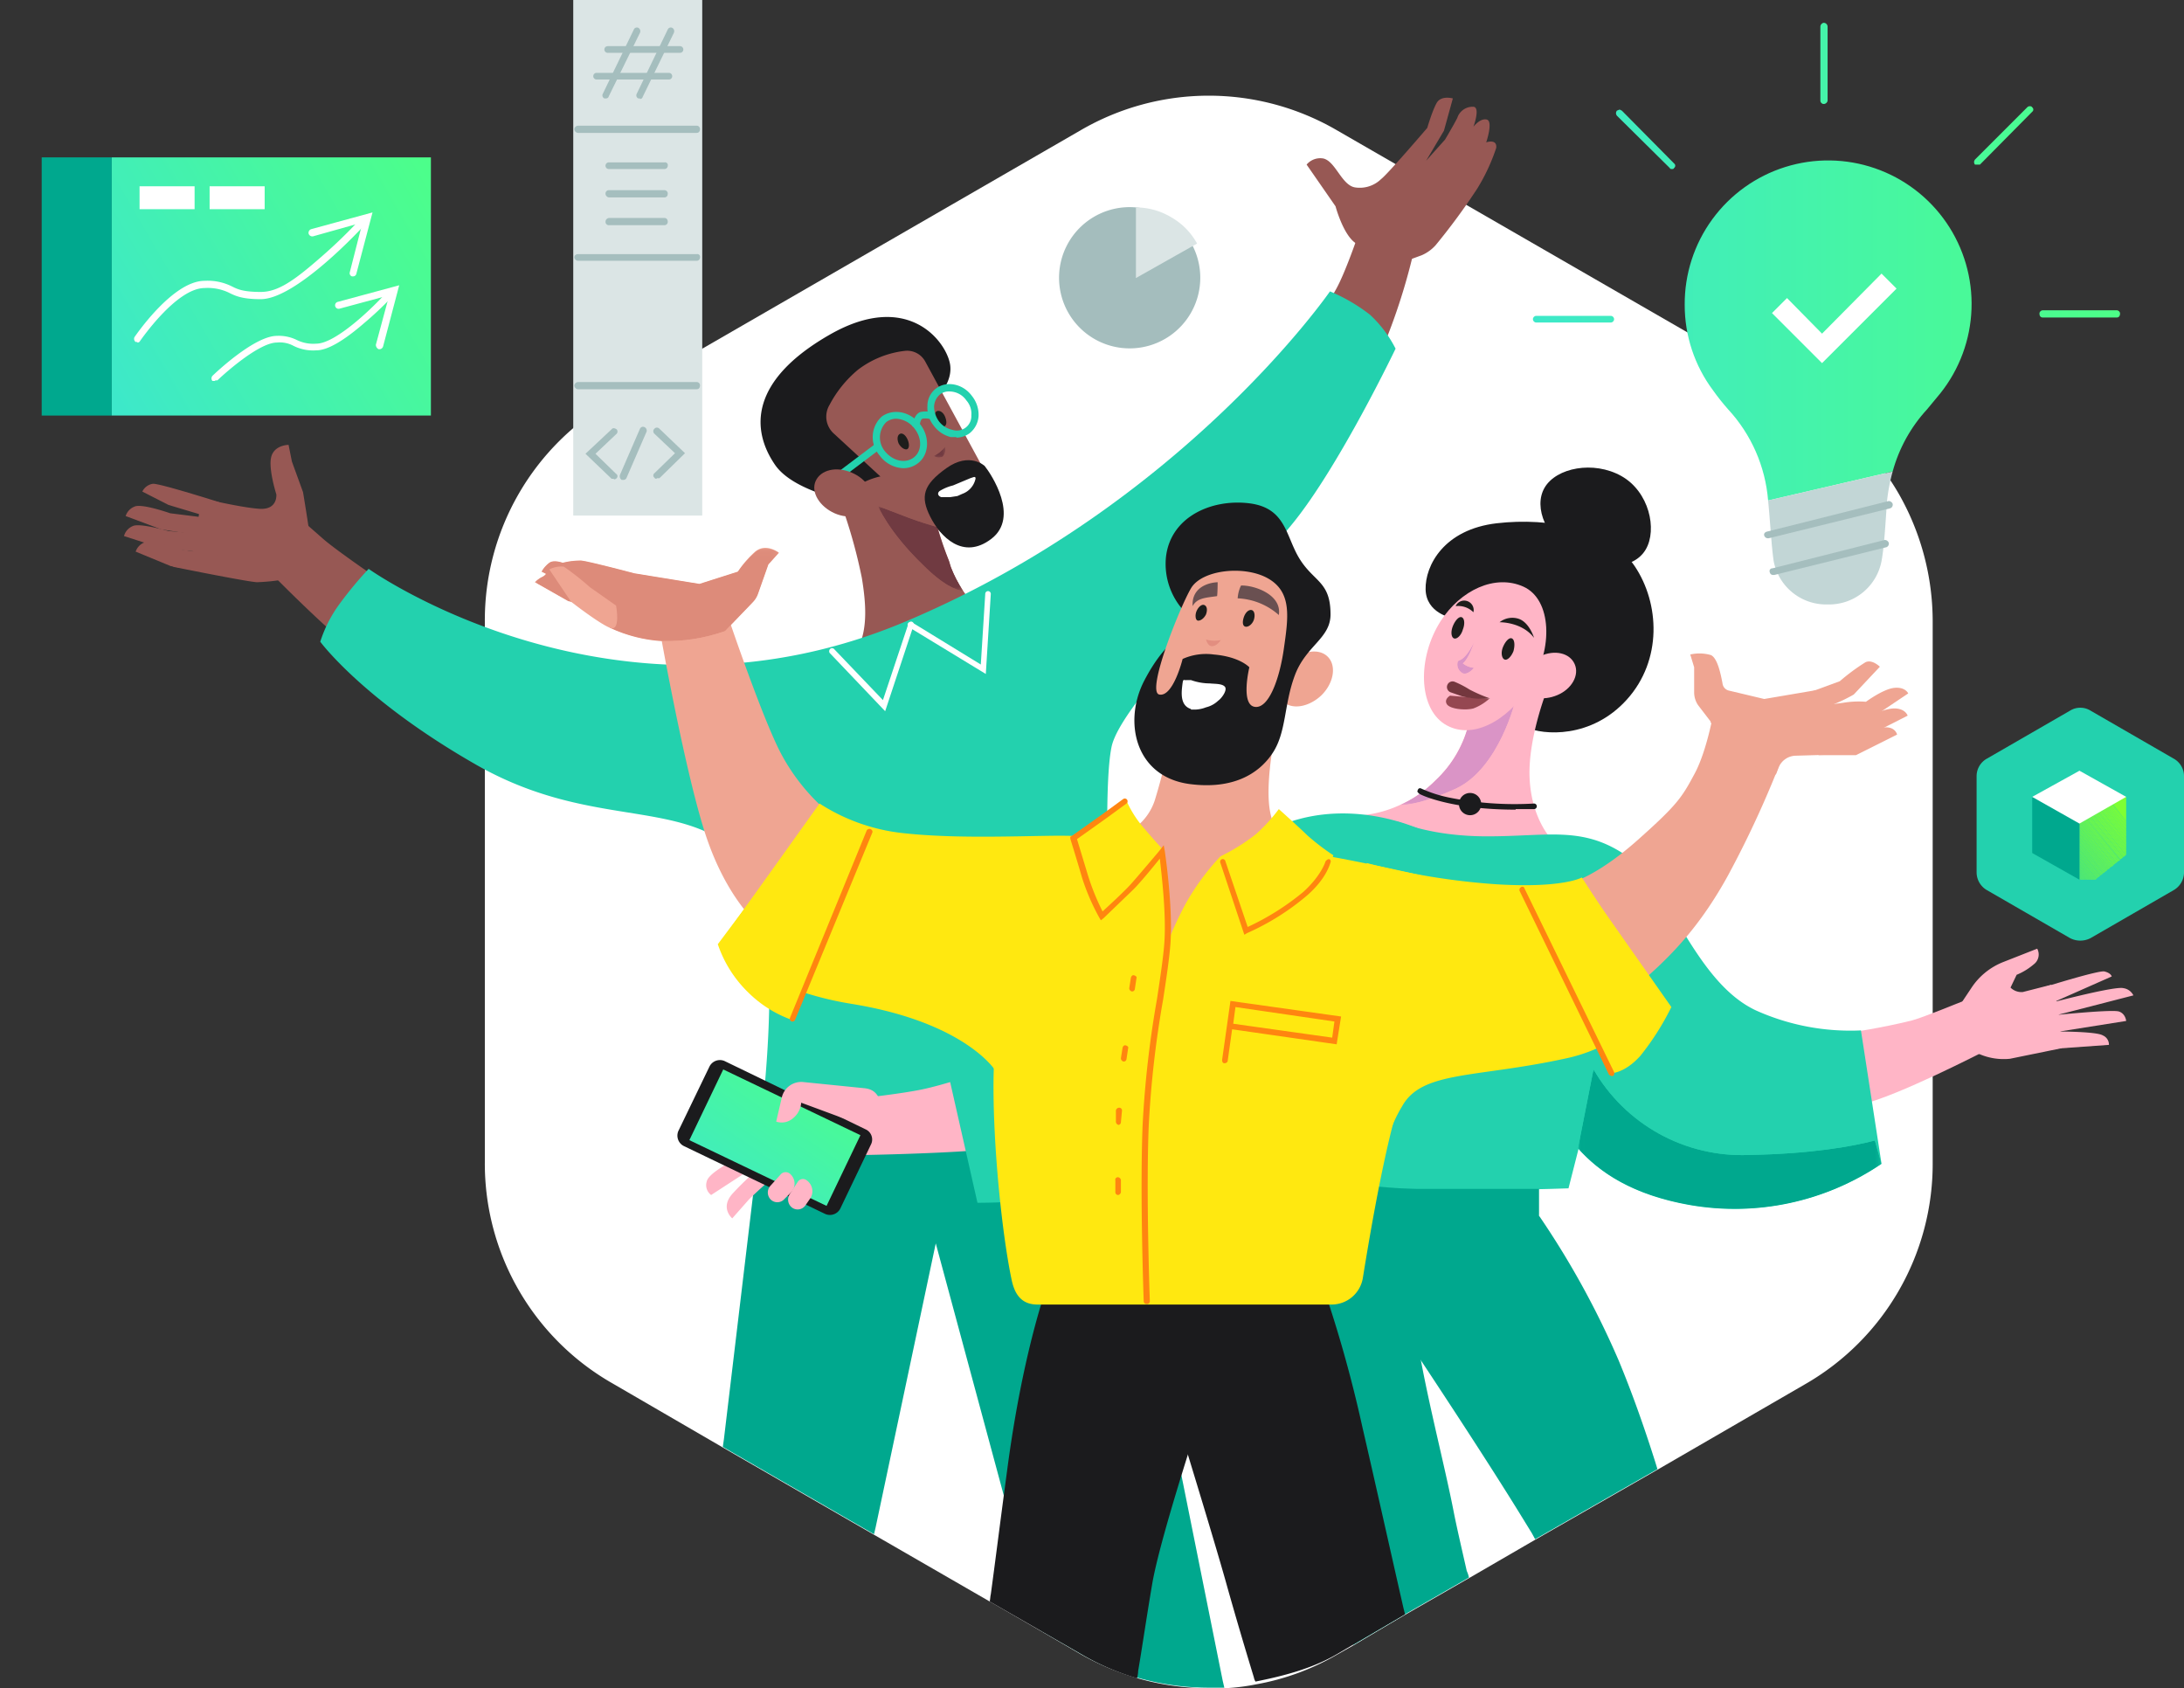 <svg id="Слой_1" data-name="Слой 1" xmlns="http://www.w3.org/2000/svg" xmlns:xlink="http://www.w3.org/1999/xlink" viewBox="0 0 392.8 303.6"><rect x="0" y="0" width="392.8" height="303.6" fill="#333333" stroke="none"/><defs><linearGradient id="Безымянный_градиент_3" data-name="Безымянный градиент 3" x1="-283.83" y1="337.67" x2="-282.83" y2="337.67" gradientTransform="rotate(-90 -4622 386) scale(15.3)" gradientUnits="userSpaceOnUse"><stop offset="0"/><stop offset=".01"/><stop offset="1" stop-color="#fff"/></linearGradient><linearGradient id="Безымянный_градиент_5" data-name="Безымянный градиент 5" x1="-283.83" y1="337.67" x2="-282.83" y2="337.67" gradientTransform="rotate(-90 -5709.55 457.05) scale(19.02)" xlink:href="#Безымянный_градиент_3"/><linearGradient id="Безымянный_градиент_8" data-name="Безымянный градиент 8" x1="-283.83" y1="337.7" x2="-282.83" y2="337.7" gradientTransform="translate(15789.1 -18251) scale(54.66)" gradientUnits="userSpaceOnUse"><stop offset="0" stop-color="#fff"/><stop offset="1"/></linearGradient><linearGradient id="Безымянный_градиент_10" data-name="Безымянный градиент 10" x1="-283.83" y1="337.67" x2="-282.83" y2="337.67" gradientTransform="rotate(-90 -5084.9 452.7) scale(16.73)" gradientUnits="userSpaceOnUse"><stop offset="0"/><stop offset=".31"/><stop offset="1" stop-color="#fff"/></linearGradient><linearGradient id="Безымянный_градиент_13" data-name="Безымянный градиент 13" x1="-283.83" y1="337.62" x2="-282.83" y2="337.62" gradientTransform="matrix(2.09 0 0 -2.09 754.52 788.06)" xlink:href="#Безымянный_градиент_3"/><linearGradient id="Безымянный_градиент_15" data-name="Безымянный градиент 15" x1="-283.83" y1="337.56" x2="-282.83" y2="337.56" gradientTransform="matrix(0 -3.22 3.22 0 -830.4 -793)" xlink:href="#Безымянный_градиент_3"/><linearGradient id="Безымянный_градиент" data-name="Безымянный градиент" x1="-283.83" y1="337.67" x2="-282.83" y2="337.67" gradientTransform="matrix(105.66 0 0 -105.66 30264.09 35724.67)" gradientUnits="userSpaceOnUse"><stop offset="0" stop-color="#3de8ca"/><stop offset="1" stop-color="#4dff88"/></linearGradient><linearGradient id="Безымянный_градиент_2" data-name="Безымянный градиент 2" x1="-283.83" y1="337.67" x2="-282.83" y2="337.67" gradientTransform="matrix(0 -15.3 15.3 0 -5000.5 -4236)" gradientUnits="userSpaceOnUse"><stop offset="0" stop-color="#703a41"/><stop offset=".01" stop-color="#703a41"/><stop offset="1" stop-color="#703a41"/></linearGradient><linearGradient id="Безымянный_градиент_4" data-name="Безымянный градиент 4" x1="-283.83" y1="337.67" x2="-282.83" y2="337.67" gradientTransform="rotate(-90 -5705.8 453.3) scale(19.02)" gradientUnits="userSpaceOnUse"><stop offset="0" stop-color="#da94c6"/><stop offset=".01" stop-color="#da94c6"/><stop offset="1" stop-color="#da94c6"/></linearGradient><linearGradient id="Безымянный_градиент_6" data-name="Безымянный градиент 6" x1="-283.83" y1="337.67" x2="-282.83" y2="337.67" gradientTransform="matrix(37.7 0 0 37.7 10812.9 -12525.2)" xlink:href="#Безымянный_градиент"/><linearGradient id="Безымянный_градиент_7" data-name="Безымянный градиент 7" x1="-283.83" y1="337.7" x2="-282.83" y2="337.7" gradientTransform="translate(15796.7 -18251) scale(54.66)" gradientUnits="userSpaceOnUse"><stop offset="0" stop-color="#00a88e"/><stop offset="1" stop-color="#00a88e"/></linearGradient><linearGradient id="Безымянный_градиент_9" data-name="Безымянный градиент 9" x1="-283.83" y1="337.67" x2="-282.83" y2="337.67" gradientTransform="rotate(-90 -5081.15 448.95) scale(16.73)" gradientUnits="userSpaceOnUse"><stop offset="0" stop-color="#dd8b7a"/><stop offset=".31" stop-color="#dd8b7a"/><stop offset="1" stop-color="#dd8b7a"/></linearGradient><linearGradient id="Безымянный_градиент_11" data-name="Безымянный градиент 11" x1="-283.83" y1="337.67" x2="-282.83" y2="337.67" gradientTransform="translate(20711.4 -24583.5) scale(72.95)" xlink:href="#Безымянный_градиент"/><linearGradient id="Безымянный_градиент_12" data-name="Безымянный градиент 12" x1="-283.83" y1="337.62" x2="-282.83" y2="337.62" gradientTransform="matrix(2.09 0 0 -2.09 762.02 788.06)" xlink:href="#Безымянный_градиент_2"/><linearGradient id="Безымянный_градиент_14" data-name="Безымянный градиент 14" x1="-283.83" y1="337.56" x2="-282.83" y2="337.56" gradientTransform="matrix(0 -3.22 3.22 0 -830.4 -793)" xlink:href="#Безымянный_градиент_4"/><clipPath id="clip-path"><rect x="252.6" y="115.9" width="6.9" height="5.13" transform="rotate(-70.3 256.101 118.4)" fill="none"/></clipPath><clipPath id="clip-path-2" transform="translate(7.5)"><path d="M268.8 56.8a.6.6 0 00-.6.6.6.6 0 00.6.6h13.4a.6.6 0 00.6-.6.6.6 0 00-.6-.6zm91.1-1a.6.6 0 00-.6.6c0 .4.2.7.6.7h13.3c.4 0 .6-.3.6-.7a.6.6 0 00-.6-.6zm-64.4-1a25.6 25.6 0 005.1 15.4 40.1 40.1 0 002.7 3.4 27.4 27.4 0 017.2 16.4l22.4-5.2a27 27 0 016.2-11.2l2.4-2.9a25.8 25.8 0 10-46-15.9m-12.2-34.9a.7.7 0 000 .9l9.5 9.4c.1.2.2.2.4.2s.3 0 .4-.2a.5.5 0 000-.8l-9.4-9.5-.4-.2-.5.2m73.8-.6l-9.4 9.4a.7.7 0 000 .9h.9l9.4-9.5a.5.5 0 000-.8.4.4 0 00-.4-.2.6.6 0 00-.5.2M319.9 4.8v13.3a.6.6 0 00.6.6.7.7 0 00.7-.6V4.8a.7.7 0 00-.7-.7.7.7 0 00-.6.7" fill="none"/></clipPath><clipPath id="clip-path-3" transform="translate(7.5)"><path d="M150.4 91s1.9 4.6 8 10.5c3.8 3.8 6 4.6 7.4 4.8a22.7 22.7 0 01-2.3-4.4l-.3-1a56.2 56.2 0 01-2.1-6.1c-1.3-.4-3.1-.9-5.2-1.7z" fill="none"/></clipPath><clipPath id="clip-path-4" transform="translate(7.5)"><path d="M256.7 129.9a20.6 20.6 0 01-6 10.4 21.2 21.2 0 01-6.5 4.5c1.5 0 4.7-.5 10.2-3 7.8-3.7 10.7-16 10.7-16z" fill="none"/></clipPath><clipPath id="clip-path-5" transform="translate(7.5)"><rect x="124.8" y="190.9" width="14.1" height="27.36" transform="rotate(-64.4 131.866 204.57)" fill="none"/></clipPath><clipPath id="clip-path-6" transform="translate(7.5)"><path d="M276.3 206.5c3.9 4.4 9.9 8.4 20.1 10.2a47 47 0 0034.5-7.4l-1.2-4.2c-4.2 1.1-11.5 2.4-22.7 2.6a30.8 30.8 0 01-27.9-15.4z" fill="none"/></clipPath><clipPath id="clip-path-7" transform="translate(7.5)"><path d="M128.2 99.4a17.2 17.2 0 00-3 3.4l-6.9 2.2-11.7-1.9s-8.3-2.2-9.6-2.3a13.3 13.3 0 00-3.3.4s-1.6-.6-2.4 0a5 5 0 00-1.4 1.6l.8.4a1.9 1.9 0 01-.8.6 5 5 0 00-1.2.9l6 3.4 7.8 1.9-.3 2.9a26 26 0 009.4 2.4 32 32 0 0011.3-1.8l4.9-5.1a4.2 4.2 0 001.1-1.8l1.8-5.1 1.9-2.1a4.6 4.6 0 00-2.4-.8 2.7 2.7 0 00-2 .8" fill="none"/></clipPath><clipPath id="clip-path-8" transform="translate(7.5)"><rect x="12.6" y="28.3" width="57.4" height="46.43" fill="none"/></clipPath><clipPath id="clip-path-9" transform="translate(7.5)"><path d="M160.4 82a1.7 1.7 0 001.7.1 2.2 2.2 0 00.4-1.8 5.5 5.5 0 01-2.1 1.7" fill="none"/></clipPath><clipPath id="clip-path-10" transform="translate(7.5)"><path d="M254.8 118.9h-.1a1.8 1.8 0 00.9 2.2c1 .3 2-1 2-1a3.7 3.7 0 01-2-.8c.4-.3 1.2-1.3 2.1-4 0 0-1.4 3.2-2.9 3.5" fill="none"/></clipPath><mask id="mask" x="157.89" y="91" width="15.37" height="15.3" maskUnits="userSpaceOnUse"><g transform="translate(7.5)"><rect x="150.4" y="91" width="15.4" height="15.3" fill="url(#Безымянный_градиент_3)"/></g></mask><mask id="mask-2" x="251.7" y="125.81" width="20.95" height="19.02" maskUnits="userSpaceOnUse"><g transform="translate(7.5)"><rect x="244.2" y="125.8" width="21" height="19.02" fill="url(#Безымянный_градиент_5)"/></g></mask><mask id="mask-3" x="283.79" y="192.33" width="54.66" height="27.83" maskUnits="userSpaceOnUse"><g transform="translate(7.5)"><rect x="276.3" y="192.3" width="54.7" height="27.83" fill="url(#Безымянный_градиент_8)"/></g></mask><mask id="mask-4" x="96.22" y="98.56" width="43.85" height="17.01" maskUnits="userSpaceOnUse"><g transform="translate(7.5)"><rect x="88.7" y="98.6" width="43.8" height="17.01" fill="url(#Безымянный_градиент_10)"/></g></mask><mask id="mask-5" x="167.95" y="80.28" width="2.22" height="2.26" maskUnits="userSpaceOnUse"><g transform="translate(7.5)"><rect x="160.4" y="80.3" width="2.2" height="2.26" fill="url(#Безымянный_градиент_13)"/></g></mask><mask id="mask-6" x="257.37" y="112.09" width="12.34" height="12.72" maskUnits="userSpaceOnUse"><g><g clip-path="url(#clip-path)" transform="translate(7.5)"><rect x="251" y="113.7" width="10.1" height="9.49" transform="rotate(-70.3 256.101 118.4)" fill="url(#Безымянный_градиент_15)"/></g></g></mask></defs><path d="M334 88.8A45.9 45.9 0 00317.2 72l-84.3-48.6a45.8 45.8 0 00-46 0L102.7 72a45.5 45.5 0 00-23 39.8V209a45.5 45.5 0 0023 39.8l19.8 11.5 27.2 15.7 20.8 12 9 5.2 7.4 4.3a46.4 46.4 0 0023 6.1h2.8a37 37 0 005.7-.7 44.4 44.4 0 0014.5-5.3l3-1.7 9.3-5.5 11.5-6.6 11.9-6.9 22-12.6 26.6-15.4a45.7 45.7 0 0022.9-39.9v-97.2a46.3 46.3 0 00-6.1-23" transform="translate(7.5)" fill="#fff"/><g clip-path="url(#clip-path-2)"><rect x="275.7" y="4.1" width="105.7" height="85.92" fill="url(#Безымянный_градиент)"/></g><g><path d="M212.7 303.5h-2.8a46.4 46.4 0 01-23-6.1l-7.4-4.3-.4-1.7-18.3-67.8-10.8 51-.3 1.3-27.2-15.7.2-1.4 7.1-59.5 61.6-1.6 21 104.5zM256.7 283.7l-11.5 6.6-9.3 5.5-.6-1.2c-6.2-13.2-13.3-30.5-15.9-44.7-4.7-26.7 3.5-41.2 3.5-41.2l23-2.5s.5 9.5.3 21.7 5.2 31 7.7 43.7c.6 3.1 1.5 6.9 2.4 10.9a5.6 5.6 0 01.4 1.2" transform="translate(7.5)" fill="#00a88e"/><path d="M290.6 264.2l-22 12.6-.6-1.1-2.4-3.9c-8.9-14.4-23.9-36.7-23.9-36.7l-.5-27.2 19.9-.2a154 154 0 0122.5 36.9c2.5 6 4.7 12.3 6.6 18.3l.4 1.3" transform="translate(7.5)" fill="#00a88e"/><path d="M215.9 232.1S201.7 273 199.7 285c-1 5.9-1.8 11.4-2.5 15.5a5.1 5.1 0 01-.2 1.3 44.7 44.7 0 01-10.3-4.5l-16.2-9.3c.1-.4.1-.9.2-1.3.7-5.1 1.6-12.3 2.9-22 3-23 7.8-35.1 7.8-35.1z" transform="translate(7.5)" fill="#1b1b1d"/><path d="M245.2 290.3l-12.3 7.2c-4.5 2.6-9.6 3.9-14.6 4.9a2.6 2.6 0 01-.3-.8c-1.5-4.9-3.4-11.3-5.1-17.4-3.5-12.4-15.5-51.1-15.8-51.6l33.1-2a232.4 232.4 0 017.3 25.9c2.2 9.5 5.3 23.4 7.4 32.6l.3 1.2M153.1 91.6s-16.8-1.6-21.2-8-4.5-15.2 9.8-23.4 21.2 1.5 21.7 5.5-3.9 7.2-3.9 7.2z" transform="translate(7.5)" fill="#1b1b1d"/><path d="M138.8 123.5c11.1 6.4 32.6 4.7 42.3-5.9-4.3-2.3-8.3-4.2-11.5-7a21 21 0 01-6.1-8.7l-.3-1a67.6 67.6 0 01-3.4-11.4 1.9 1.9 0 01-.2-.7c-1.9-4.8-9.7-4-13.4-1a5.2 5.2 0 00-1.5 1.8 3.4 3.4 0 00-.3 2.8 93.7 93.7 0 013.1 11.5c1.6 9.6.5 15.4-8.7 19.6M60.2 103.9s-7.6-5.2-9.7-7.1l-4-3.5-6.9 8.1s5 5.2 10.5 10.3 6.5 5.2 6.5 5.2z" transform="translate(7.5)" fill="#975854"/><path d="M48.1 95.8c.1-.1-1.1-7.3-1.1-7.3L45 83l-.6-3s-2.5 0-3.1 2.1.9 6.8.9 6.8.3 2.8-3 2.6-10.4-1.9-10.4-1.9a64.5 64.5 0 00-1.1 8.1c-.2 3.1-4.2 4.2-4.2 4.2s13.3 2.7 15.2 2.8a36.2 36.2 0 004.9-.5z" transform="translate(7.5)" fill="#975854"/><path d="M31.9 90.3S21.2 86.9 20 87a2.5 2.5 0 00-1.9 1.4l4.7 2.4 7 2.1zM30.3 93.2l-7.2-.9s-5.1-1.8-6.4-1.2a2.7 2.7 0 00-1.6 1.7l6.4 2.4 8.3 1.3z" transform="translate(7.5)" fill="#975854"/><path d="M30 96.1l-7.2-.6s-5.2-1.5-6.4-.9a2.7 2.7 0 00-1.6 1.8l6.5 2.1 8.3.9z" transform="translate(7.5)" fill="#975854"/><path d="M32.1 99.9l-7.2-1.1s-5-1.8-6.3-1.3a2.7 2.7 0 00-1.7 1.7l6.3 2.6 8.3 1.4zM228.2 60.5s2.7-5.1 4.6-8.5 4.6-11.6 4.6-11.6l9.9 2.4a109.6 109.6 0 01-5.8 19c-3.7 8.5-13.3-1.3-13.3-1.3" transform="translate(7.5)" fill="#975854"/><path d="M50.1 115.4a23.6 23.6 0 013.4-6.7 68.2 68.2 0 015.3-6.4s44.6 31.8 97.2 9.2c49.5-21.1 75.7-59.1 75.7-59.1a31.6 31.6 0 017.2 4.2 21.7 21.7 0 014.6 6.1s-10 20.9-18.4 31.3-31.2 32.5-32.7 40.4c-2.4 11.8 1.6 69 1.6 69s-20.7-5.1-36.2-3.2c-8.5 1-29.7 11-29.7 11s7.9-48.3-3-58-26.7-4.1-47-15.7-28-22.1-28-22.1" transform="translate(7.5)" fill="#23d1ae"/><path d="M151.7 127.9l-10-10.5a.6.6 0 01.1-.7.5.5 0 01.7 0l8.8 9.2 4.6-13.8a.5.5 0 01.6-.3.5.5 0 01.3.7z" transform="translate(7.5)" fill="#fff"/><path d="M169.8 121.2l-13.8-8.4c-.3-.1-.3-.5-.2-.7a.6.6 0 01.7-.2l12.4 7.6.8-12.7a.5.5 0 01.5-.5.5.5 0 01.5.5z" transform="translate(7.5)" fill="#fff"/><path d="M245.2 47l3-1.1a7.2 7.2 0 002.5-1.8 114.4 114.4 0 007.5-10.2 34.7 34.7 0 003.4-7.3c.2-1.7-1.8-1-1.8-1s1.3-3.8.1-4.1-2.4 1.3-2.4 1.3 1.3-3.5 0-3.6a2.9 2.9 0 00-2.9 2c-.6 1.2-2.2 3.9-2.2 3.9l-3.4 3.8 3.2-5.4 1.6-5.8s-2.1-.6-2.9.8-1.7 4.5-1.7 4.5-7.1 8.3-8.3 9.2a5.5 5.5 0 01-4.7 1.5c-2.4-.4-3.5-4.7-5.7-5.2a3.2 3.2 0 00-3 1.1l5.2 7.5s1.2 4.5 3.2 6.3 9.3 3.6 9.3 3.6M142.5 78l20.4 18.8 9.3-7.3L158.9 65a3.7 3.7 0 00-3.7-1.9 17.1 17.1 0 00-8.4 3.4 20.8 20.8 0 00-5.1 6.3 4.1 4.1 0 00.8 5.2" transform="translate(7.5)" fill="#975854"/><rect x="143.1" y="82.2" width="8" height="1.26" transform="rotate(-37 150.705 71.528)" fill="#23d1ae"/><path d="M155 84.2a5.5 5.5 0 01-4.3-2.3 5 5 0 01.4-7c2.1-1.5 5.1-.9 6.9 1.4s1.6 5.5-.4 7a4.3 4.3 0 01-2.6.9m-1.3-8.9a3 3 0 00-1.8.6 3.9 3.9 0 00-.2 5.3c1.4 1.7 3.6 2.2 5.1 1.1s1.6-3.4.2-5.2a4.4 4.4 0 00-3.3-1.8" transform="translate(7.5)" fill="#23d1ae"/><path d="M157.9 76.7h-1.3c0-.2.2-2.1 1.4-2.6a4.5 4.5 0 012.6.2l-.4 1.2a3.3 3.3 0 00-1.8-.2c-.3.1-.5.9-.5 1.5" transform="translate(7.5)" fill="#23d1ae"/><path d="M149.1 90.8c.9-2-.6-4.6-3.4-5.8s-5.6-.5-6.5 1.5.7 4.6 3.4 5.8 5.7.5 6.5-1.5" transform="translate(7.5)" fill="#975854"/></g><g clip-path="url(#clip-path-3)"><g mask="url(#mask)"><rect x="157.9" y="91" width="15.4" height="15.3" fill="url(#Безымянный_градиент_2)"/></g></g><g><path d="M169.6 83.8s-2.7-2.6-6.9.4-4.7 5.1-2.9 8.7 5.9 7.9 11 4 0-11.6-1.2-13.1M253.6 111.1s-4.6-.8-4.7-5.1 3.3-10.8 12.8-11.9 20.3 1 24.8 7.7 5 16.9-1.4 24-15.1 6.4-18.1 5-13.4-19.7-13.4-19.7" transform="translate(7.5)" fill="#1b1b1d"/><path d="M271.6 151l-18.1 3.2-20.1-7.6a20.8 20.8 0 0010.8-1.8 21.2 21.2 0 006.5-4.5 20.6 20.6 0 006-10.4 18.9 18.9 0 00-.1-8.9l14.5 2.1s-3.8 9.2-3.5 16.7 4 11.2 4 11.2" transform="translate(7.5)" fill="#ffb5c6"/></g><g clip-path="url(#clip-path-4)"><g mask="url(#mask-2)"><rect x="251.7" y="125.8" width="21" height="19.02" fill="url(#Безымянный_градиент_4)"/></g></g><g><path d="M325.1 185.7s5.7-.8 11.3-2.2c1.9-.5 9.5-3.6 9.5-3.6l3.4 9.2s-15.7 8.1-22 9.5-8-1.3-8-1.3z" transform="translate(7.5)" fill="#ffb5c6"/><path d="M345.1 180.6l2-3a12.2 12.2 0 015.7-4.6l6.1-2.4a2.2 2.2 0 01-.6 2.8 11.4 11.4 0 01-3.1 1.9l-1.1 2.3a2.8 2.8 0 002.2.8l5.1-1.3a19.7 19.7 0 011.4 5.9c.4 3.7.5 5.5.5 5.5l-9.3 1.9a11.1 11.1 0 01-5.4-.8l-1.6-.6z" transform="translate(7.5)" fill="#ffb5c6"/><path d="M356.7 178.6s13.1-4.2 14.3-3.9 1.3.9 1.3.9l-10.4 4.6s11-2.9 12.5-2.5a2.4 2.4 0 011.8 1.3l-13.6 3.5s9.8-1 11-.6 1.3 1.7 1.3 1.7l-12 1.9s6.7 0 7.8.7a1.8 1.8 0 011.1 1.7l-9.8.7zM168.2 193.1s-6 2-9.8 2.8-11.1 1.6-11.1 1.6l.9 10.2s11.6-.2 19.5-.8 10.3-1.2 10.3-1.2z" transform="translate(7.5)" fill="#ffb5c6"/><polygon points="156.1 207.4 147.9 211.1 138.1 205 143.3 196.7 158.3 199.3 156.1 207.4" fill="#ffb5c6"/><path d="M120.4 214.9l8-5.2-3.2-1.4s-5.3 2.5-5.6 4.2a2.2 2.2 0 00.8 2.4M131.8 211.5s-3.1 2.7-4.6 4.2l-3 3.4s-2.3-1.9.1-4.5a50.8 50.8 0 014.6-4.4z" transform="translate(7.5)" fill="#ffb5c6"/><path d="M163.3 194.2l5 22.1s21.8.1 35.7-5 27.2-18.5 27.2-18.5l17.5-43.3s-12-6.1-24.8-1.5-24.7 24.2-39.1 34.4a118.8 118.8 0 01-21.5 11.8" transform="translate(7.5)" fill="#23d1ae"/><path d="M330.9 209.3a47.1 47.1 0 01-34.5 7.4c-10.2-1.8-16.2-5.8-20.1-10.2s-6.1-9.7-8.2-12.8c-3.9-6-24-45.6-24.2-45.9s5.2 2.6 16.1 2.6 17.1-1.9 24.9 3.4 12.3 22.7 23.4 27.9a41.4 41.4 0 0018.9 3.6z" transform="translate(7.5)" fill="#23d1ae"/><path d="M278.6 198l-4 15.7s-18.7.7-30.2 0-26.7-3.3-26.7-3.3l.7-44.6 19.3-17 29.4 12.5z" transform="translate(7.5)" fill="#23d1ae"/><path d="M272.6 125c2.6-1.1 4-3.6 3.1-5.6s-3.6-2.6-6.2-1.4-4 3.6-3.1 5.6 3.6 2.5 6.2 1.4" transform="translate(7.5)" fill="#ffb5c6"/><path d="M270.3 87.7c-2.1 3.6.4 9.2 5.4 12.1s10.7 2.6 12.8-1 .6-10.4-4.4-13.2-11.7-1.5-13.8 2.1" transform="translate(7.5)" fill="#1b1b1d"/><path d="M251.6 111.7c-4.2 6.6-4 15.5.7 18.5s11.2-.3 15.4-6.9 3.9-15.5-1.2-17.8-11.3.6-14.9 6.2" transform="translate(7.5)" fill="#ffb5c6"/><path d="M265.1 145.6c-11.7 0-17.2-2.7-17.4-2.9s-.4-.4-.2-.6a.4.4 0 01.6-.3 23.6 23.6 0 004.9 1.6 59.5 59.5 0 0015.4 1.1.5.5 0 01.5.5.5.5 0 01-.5.5h-3.3" transform="translate(7.5)" fill="#1b1b1d"/><path d="M256.9 146.6a2 2 0 10-2-2 2 2 0 002 2M149.2 205.7l-5.6 11.7a2.1 2.1 0 01-2.7.9l-25.4-12.2a2.1 2.1 0 01-1-2.7l5.6-11.6a2.1 2.1 0 012.7-1l25.4 12.3a2 2 0 011 2.6" transform="translate(7.5)" fill="#1b1b1d"/></g><g clip-path="url(#clip-path-5)"><rect x="113" y="184.9" width="37.7" height="39.28" transform="rotate(-55.4 135.474 197.35)" fill="url(#Безымянный_градиент_6)"/></g><g><path d="M150 202.3l1-3.7c-.5-1.7-1.2-2.7-3-2.9l-10.9-1.1a3.6 3.6 0 00-4 2.8l-1 4.3a3.1 3.1 0 002.9-.5 4 4 0 001.6-2.9l7.3 2.7zM133 211.1l-1.9 2.1a1.8 1.8 0 000 2.5 1.7 1.7 0 002.5-.1l1.2-1.2a2.3 2.3 0 00-.2-3.3 1.2 1.2 0 00-1.6 0" transform="translate(7.5)" fill="#ffb5c6"/><path d="M136 212.5l-1.5 2.3a1.8 1.8 0 00.5 2.4 1.7 1.7 0 002.4-.5l.9-1.3a2.4 2.4 0 00-.8-3.2 1.1 1.1 0 00-1.5.3" transform="translate(7.5)" fill="#ffb5c6"/><rect x="242.8" y="213.8" width="34" height="4.74" fill="#00a88e"/><path d="M348 139.6v17.2a3.7 3.7 0 001.9 3.3l14.9 8.6a4 4 0 003.7 0l14.9-8.6a3.7 3.7 0 001.9-3.3v-17.2a3.6 3.6 0 00-1.9-3.2l-14.9-8.6a3.5 3.5 0 00-3.7 0l-14.9 8.6a3.6 3.6 0 00-1.9 3.2" transform="translate(7.5)" fill="#23d1ae"/></g><g clip-path="url(#clip-path-6)"><g mask="url(#mask-3)"><rect x="283.8" y="192.3" width="54.7" height="27.82" fill="url(#Безымянный_градиент_7)"/></g></g><polygon points="374 158.2 374.2 158.2 374 157.8 374 158.2" fill="#52e96e"/><polygon points="374 157.8 374.2 158.2 374.5 158.2 374 157.5 374 157.8" fill="#53e96d"/><polygon points="374 157.5 374.5 158.2 374.8 158.2 374 157.1 374 157.5" fill="#53ea6c"/><polygon points="374 156.8 375.1 158.2 374.8 158.2 374 157.1 374 156.8" fill="#54ea6b"/><polygon points="374 156.4 375.3 158.2 375.1 158.2 374 156.8 374 156.4" fill="#55ea6a"/><polygon points="374 156.1 375.6 158.2 375.3 158.2 374 156.4 374 156.1" fill="#56eb69"/><polygon points="374 155.7 375.9 158.2 375.6 158.2 374 156.1 374 155.7" fill="#56eb68"/><polygon points="374 155.4 376.2 158.2 375.9 158.2 374 155.7 374 155.4" fill="#57eb67"/><polygon points="374 155 376.5 158.2 376.2 158.2 374 155.4 374 155" fill="#58ec66"/><polygon points="374 154.7 376.8 158.2 376.5 158.2 374 155 374 154.7" fill="#59ec65"/><polygon points="374 154.3 377 158.1 376.9 158.2 376.8 158.2 374 154.7 374 154.3" fill="#59ed64"/><polygon points="374 154 377.1 158 377 158.1 374 154.3 374 154" fill="#5aed63"/><polygon points="374 153.6 377.3 157.8 377.1 158 374 154 374 153.6" fill="#5bed62"/><polygon points="374 153.3 377.5 157.7 377.3 157.8 374 153.6 374 153.3" fill="#5cee61"/><polygon points="374 152.9 377.7 157.5 377.5 157.7 374 153.3 374 152.9" fill="#5cee60"/><polygon points="374 152.6 377.8 157.4 377.7 157.5 374 152.9 374 152.6" fill="#5dee5f"/><polygon points="374 152.2 378 157.3 377.8 157.4 374 152.6 374 152.2" fill="#5eef5e"/><polygon points="374 151.9 378.2 157.1 378 157.3 374 152.2 374 151.9" fill="#5fef5d"/><polygon points="374 151.5 378.3 157 378.2 157.1 374 151.9 374 151.5" fill="#5ff05c"/><polygon points="374 151.2 378.5 156.9 378.3 157 374 151.5 374 151.2" fill="#60f05b"/><polygon points="374 150.8 378.7 156.7 378.5 156.9 374 151.2 374 150.8" fill="#61f05a"/><polygon points="374 150.5 378.9 156.6 378.7 156.7 374 150.8 374 150.5" fill="#62f159"/><polygon points="374 150.1 379 156.4 378.9 156.6 374 150.5 374 150.1" fill="#62f158"/><polygon points="374 149.8 379.2 156.3 379 156.4 374 150.1 374 149.8" fill="#63f157"/><polygon points="374 149.4 379.4 156.2 379.2 156.3 374 149.8 374 149.4" fill="#64f256"/><polygon points="374 149.1 379.5 156 379.4 156.2 374 149.4 374 149.1" fill="#65f255"/><polygon points="374 148.7 379.7 155.9 379.5 156 374 149.1 374 148.7" fill="#65f354"/><polygon points="374 148.4 379.9 155.8 379.7 155.9 374 148.7 374 148.4" fill="#66f353"/><polygon points="374 148 380.1 155.6 379.9 155.8 374 148.4 374 148" fill="#67f352"/><polygon points="374 147.8 374 147.7 380.2 155.5 380.1 155.6 374 148 374 147.8" fill="#68f451"/><polygon points="374.2 147.6 374 147.7 380.2 155.5 380.4 155.3 374.2 147.6" fill="#68f450"/><polygon points="374.4 147.5 374.2 147.6 380.4 155.3 380.6 155.2 374.4 147.5" fill="#69f44f"/><polygon points="374.5 147.3 374.4 147.5 380.6 155.2 380.7 155.1 374.5 147.3" fill="#6af54e"/><polygon points="374.7 147.2 374.5 147.3 380.7 155.1 380.9 154.9 374.7 147.2" fill="#6bf54d"/><polygon points="374.9 147 374.7 147.2 380.9 154.9 381.1 154.8 374.9 147" fill="#6bf64c"/><polygon points="375 146.9 374.9 147 381.1 154.8 381.3 154.7 375 146.9" fill="#6cf64b"/><polygon points="375.2 146.8 375 146.9 381.3 154.6 381.4 154.5 375.2 146.8" fill="#6df64a"/><polygon points="375.4 146.6 375.2 146.8 381.4 154.5 381.6 154.4 375.4 146.6" fill="#6ef749"/><polygon points="375.6 146.5 375.4 146.6 381.6 154.4 381.8 154.2 375.6 146.5" fill="#6ef748"/><polygon points="375.7 146.4 375.6 146.5 381.8 154.2 381.9 154.1 375.7 146.4" fill="#6ff747"/><polygon points="375.9 146.2 375.7 146.4 381.9 154.1 382.1 154 375.9 146.2" fill="#70f846"/><polygon points="376.1 146.1 375.9 146.2 382.1 154 382.3 153.8 376.1 146.1" fill="#71f845"/><polygon points="376.1 146.1 376.2 146 382.4 153.7 382.4 153.7 382.3 153.8 376.1 146.1" fill="#71f944"/><polygon points="376.2 146 376.4 145.8 382.4 153.3 382.4 153.7 376.2 146" fill="#72f943"/><polygon points="376.4 145.8 376.6 145.7 382.4 152.9 382.4 153.3 376.4 145.8" fill="#73f942"/><polygon points="376.6 145.7 376.8 145.5 382.4 152.6 382.4 152.9 376.6 145.7" fill="#74fa41"/><polygon points="376.8 145.5 376.9 145.4 382.4 152.2 382.4 152.6 376.8 145.5" fill="#74fa40"/><polygon points="376.9 145.4 377.1 145.3 382.4 151.9 382.4 152.2 376.9 145.4" fill="#75fa3f"/><polygon points="377.1 145.3 377.3 145.1 382.4 151.5 382.4 151.9 377.1 145.3" fill="#76fb3e"/><polygon points="377.3 145.1 377.4 145 382.4 151.2 382.4 151.5 377.3 145.1" fill="#77fb3d"/><polygon points="377.4 145 377.6 144.9 382.4 150.8 382.4 151.2 377.4 145" fill="#77fc3c"/><polygon points="377.6 144.9 377.8 144.7 382.4 150.5 382.4 150.8 377.6 144.9" fill="#78fc3b"/><polygon points="377.8 144.7 378 144.6 382.4 150.1 382.4 150.5 377.8 144.7" fill="#79fc3a"/><polygon points="378 144.6 378.1 144.4 382.4 149.8 382.4 150.1 378 144.6" fill="#7afd39"/><polygon points="378.1 144.4 378.3 144.3 382.4 149.4 382.4 149.8 378.1 144.4" fill="#7afd38"/><polygon points="378.3 144.3 378.5 144.2 382.4 149.1 382.4 149.4 378.3 144.3" fill="#7bfd37"/><polygon points="378.5 144.2 378.6 144 382.4 148.7 382.4 149.1 378.5 144.2" fill="#7cfe36"/><polygon points="378.6 144 378.8 143.9 382.4 148.4 382.4 148.7 378.6 144" fill="#7dfe35"/><polygon points="378.8 143.9 379 143.8 382.4 148 382.4 148.4 378.8 143.9" fill="#7dff34"/><polygon points="379 143.8 379.1 143.6 382.4 147.7 382.4 148 379 143.8" fill="#7eff33"/><polygon points="379.2 143.6 379.5 143.3 382.4 143.3 382.4 147.7 379.2 143.6" fill="#7eff33"/><polygon points="365.5 153.4 374 158.2 374 148.1 365.5 143.3 365.5 153.4" fill="#00a88e"/><polygon points="382.4 143.3 382.4 143.3 382.4 143.3 374 138.6 365.5 143.3 365.5 143.3 365.5 143.3 365.5 143.3 365.5 143.3 374 148.1 382.4 143.3 382.4 143.3 382.4 143.3" fill="#fff"/><rect x="7.5" y="28.3" width="12.6" height="46.43" fill="#00a88e"/><g><path d="M142.6 147a36 36 0 01-9.9-12c-3.6-7.2-9.6-25.1-9.6-25.1l-11.9 3.6s4.5 25.5 8.3 36.9c5.2 15.5 14.1 19.6 14.1 19.6zM230.2 125c2.2-2.2 2.7-5.3 1.1-6.9s-4.7-1.1-6.9 1.1-2.8 5.3-1.2 6.9 4.7 1.1 7-1.1" transform="translate(7.5)" fill="#efa592"/><path d="M223.8 123.1s-4.2 15.3-2.9 22.7 7.5 8.5 7.5 8.5l-28.1 19.4-11.4-21.9s8.9-.6 11.3-7.9a117.4 117.4 0 003.8-16.7z" transform="translate(7.5)" fill="#efa592"/><path d="M207 111.3a12.5 12.5 0 01-4.8-11.1c.8-7.2 8.1-10.5 14.9-9.7s6.6 6 9.2 10.1 5.5 4 5.5 9.9c0 4.3-4.4 5.6-6.4 10.9s-1.5 10.2-4 14-7.2 6.6-14.9 5.6c-9.9-1.3-12-11.3-8.2-18.6s7.2-8.3 7.2-8.3z" transform="translate(7.5)" fill="#1b1b1d"/><path d="M275.2 158.7s4.6-1.2 11.8-7.6 8-7.7 10.3-12 3.5-11.6 3.5-11.6l12.9 7a182.6 182.6 0 01-10.5 23.1c-6.2 11.2-12.5 16.5-19.1 22s-8.9-20.9-8.9-20.9" transform="translate(7.5)" fill="#efa592"/><path d="M175.1 152.4s-3.5 24.3-3.9 41.1c-.2 12.3 1.6 29.1 3.3 36.9.6 2.6 1.9 4.2 4.6 4.2H232a5.7 5.7 0 005.6-4.7c1.1-6.8 3.2-19.3 5.6-28.4 3.3-12.9 9.8-42.9 9.8-42.9s-28-7.1-47-7.8-30.9 1.7-30.9 1.7" transform="translate(7.5)" fill="#ffe810"/><path d="M139.9 144.5a34.4 34.4 0 0014.8 5.3c8.9 1 19.1.6 27 .5s10.6.7 10.6.7l-20.8 41.5s-5.4-8.7-26-12c-16.5-2.7-23.7-10.7-23.7-10.7zM238.3 155.2a126.1 126.1 0 0023 3.8c12.3.8 15.7-1.2 15.7-1.2l14.1 21.7a28.7 28.7 0 01-16.8 10.8c-16.4 3.6-26 2.2-29.6 8.6a26.1 26.1 0 00-3.7 11.7z" transform="translate(7.5)" fill="#ffe810"/><path d="M300.2 129.8l-2.3-3a4.1 4.1 0 01-.7-2.2V120l-.7-2.3a7.4 7.4 0 013.7.1c1.2.5 1.8 3.5 2.1 5.1a1.5 1.5 0 001.2 1.3l6.3 1.5 9.4-1.6s2.8 3.4 3.5 5.6-.3 6-.3 6l-7 .2a3.4 3.4 0 00-3 2.1l-.5 1.3-11.4-4.7.3-1.9a3.8 3.8 0 00-.7-2.9" transform="translate(7.5)" fill="#efa592"/><path d="M318.5 124.3l4.9-1.8a36.4 36.4 0 014.6-3.4c1.2-.6 2.6.8 2.6.8l-4.7 5a29.1 29.1 0 01-4.8 2.2l-1.8.6z" transform="translate(7.5)" fill="#efa592"/><path d="M318.2 127.7l1.6-.8 4.1-.5a16.9 16.9 0 014.2-.2s3.1-2.3 5.1-2.5 2.5 1 2.5 1l-7.3 4.9-7 .9z" transform="translate(7.5)" fill="#efa592"/><path d="M317.8 129.4l1.7-.5h4.2a21.8 21.8 0 014.1.3s3.4-1.8 5.4-1.8 2.4 1.3 2.4 1.3l-7.9 4h-7.1zM201 124.9c2.5.5 4.2-6.4 4.2-6.4a10.3 10.3 0 015.6-.8c4.7.4 6.4 2.3 6.4 2.3s-1.6 6.6.9 7.1 4.5-4.8 5.3-10.4 1.5-10.1-2.7-12.6-12-1.7-14 1.7-8.1 18.6-5.7 19.1" transform="translate(7.5)" fill="#efa592"/><path d="M278 159.6l-11.5 1 15.8 32.4s2.4 0 5.2-3.1a47.6 47.6 0 005.6-8.8z" transform="translate(7.5)" fill="#ffe810"/><path d="M282.3 193.5l-.4-.2-16.1-33.1a.5.5 0 01.2-.6.4.4 0 01.7.2l16.1 33a.6.6 0 01-.2.7h-.3" transform="translate(7.5)" fill="#ff8510"/><path d="M137.2 149l11.4 1.1-13.7 33.3a21.2 21.2 0 01-7.8-4.9 21.8 21.8 0 01-5.5-8.7z" transform="translate(7.5)" fill="#ffe810"/><path d="M135 183.7h-.1a.5.5 0 01-.3-.7l13.8-33.7a.6.6 0 01.7-.2c.2.1.4.4.3.6l-13.9 33.7a.5.5 0 01-.5.3" transform="translate(7.5)" fill="#ff8510"/><path d="M316.9 132.7l1.7-.5h3.9a26.5 26.5 0 013.9.4s3.2-1.7 5.1-1.8 2.2 1.3 2.2 1.3l-7.4 3.7h-6.7zM122.9 113.5l4.9-5.1a4.2 4.2 0 001.1-1.8l1.8-5.1 1.9-2.1s-2.4-1.9-4.4-.1a19.6 19.6 0 00-3 3.5l-6.9 2.2-11.7-1.9s-8.3-2.2-9.6-2.3a13.3 13.3 0 00-3.3.4s-1.6-.6-2.4 0a5 5 0 00-1.4 1.6l.8.4a1.9 1.9 0 01-.8.6 5 5 0 00-1.2.9l6 3.4 7.8 1.9-.3 2.9a26 26 0 009.4 2.4 32 32 0 0011.3-1.8" transform="translate(7.5)" fill="#efa592"/></g><g clip-path="url(#clip-path-7)"><g mask="url(#mask-4)"><rect x="96.2" y="98.6" width="43.8" height="17.01" fill="url(#Безымянный_градиент_9)"/></g></g><g><path d="M103.3 108.9l-4.7-3.3a48.5 48.5 0 00-4.7-3.7 4.6 4.6 0 00-2.6.5l3.9 5.8s5 3.9 7 4.7 1.1-4 1.1-4" transform="translate(7.5)" fill="#efa592"/><polygon points="200.6 150.5 209.7 171.5 232.7 152.6 214.5 147.9 200.6 150.5" fill="#efa592"/><path d="M201.5 152.9s.5 4.8 1 11.3c.3 4.8-.1 5.6-.1 5.6a63.4 63.4 0 013.3-7.2 43.1 43.1 0 016.3-8.6l5.1 8-15 13.9-7.9-3.4-1.3-16z" transform="translate(7.5)" fill="#ffe810"/><path d="M222.5 145.5a30.3 30.3 0 01-4.1 4.5 35.3 35.3 0 01-6.4 4l4.6 13.4a43.2 43.2 0 0010.6-6.6c4.6-4.2 5.1-7 5.1-7a42.2 42.2 0 01-4.7-3.6c-1.3-1.3-5.1-4.7-5.1-4.7M201.4 152.5a78.6 78.6 0 01-5.4 7.1l-5.4 5.1a34 34 0 01-3-7c-1.1-3.8-2.1-7-2.1-7l4.1-3 5.5-3.7a19.7 19.7 0 002.7 4.4c2.1 2.5 3.6 4.1 3.6 4.1" transform="translate(7.5)" fill="#ffe810"/><path d="M216.3 168.1l-4.3-12.9a.5.5 0 01.3-.7.5.5 0 01.6.4l4 11.8a45.9 45.9 0 0010-6.3c3.3-3 4-5.5 4-5.5s.3-.4.6-.4.4.4.3.6-.7 2.9-4.3 6a44.5 44.5 0 01-10.7 6.7zM198.7 234.5a.5.5 0 01-.5-.5c0-.1-.7-19-.2-31.6a183.9 183.9 0 012.6-22.8c.6-4 1.1-7.3 1.3-9.9.4-5.3-.5-12.5-.8-15.3-1.2 1.5-3.5 4.3-4.7 5.5l-5.4 5.2-.5.4-.3-.5a39.3 39.3 0 01-3.1-7.2c-1.1-3.8-2.1-6.9-2.1-7v-.3l.3-.2 5.5-3.9 3.7-2.7a.5.5 0 01.7.1.5.5 0 01-.1.7l-3.7 2.7-5.2 3.7 2 6.6a42.5 42.5 0 002.6 6.4c1.1-1 3.7-3.4 4.9-4.7s5.4-6.3 5.4-6.3l.7-.9.2 1.1c0 .1 1.5 9.9 1 16.7-.2 2.6-.7 6-1.3 9.9a183.9 183.9 0 00-2.6 22.8c-.5 12.5.2 31.3.2 31.5a.5.5 0 01-.5.5zM212.8 191.2h-.1c-.3 0-.4-.3-.4-.6l1.5-10.6 19.9 2.8-.8 5-18.8-2.7-.8 5.7c0 .2-.3.4-.5.4m1.5-7.1l17.8 2.5.4-2.9-17.8-2.6z" transform="translate(7.5)" fill="#ff8510"/><path d="M196.1 178.3a.6.6 0 01-.5-.6l.3-1.9c.1-.3.3-.5.6-.4s.5.3.4.5l-.3 2a.5.5 0 01-.5.4M194.6 190.9a.6.6 0 01-.5-.6l.3-1.9c.1-.3.3-.5.6-.4s.5.3.4.5l-.3 2a.5.5 0 01-.5.4M193.7 202.3a.6.6 0 01-.5-.6v-2a.6.6 0 01.6-.5.5.5 0 01.5.5l-.2 2.1a.5.5 0 01-.5.5M193.6 214.9a.5.5 0 01-.5-.5v-2.2c-.1-.2.2-.5.4-.5a.6.6 0 01.6.5v2.1a.6.6 0 01-.5.6z" transform="translate(7.5)" fill="#ff8510"/><path d="M332.9 84.8a33.2 33.2 0 00-1 5.2c-.3 4.1-.5 8.2-1 10.9a9.6 9.6 0 01-9.5 7.8h-.4a9.6 9.6 0 01-9.5-7.8c-.4-2.7-.6-6.8-1-10.9z" transform="translate(7.5)" fill="#c2d6d6"/><path d="M310.4 96.8a.7.7 0 01-.6-.5c-.1-.3.1-.6.5-.7l21.9-5.5a.8.8 0 01.7.5.7.7 0 01-.4.8l-21.9 5.4h-.2" transform="translate(7.5)" fill="#a5bebe"/><polygon points="327.7 65.3 318.7 56.3 321.4 53.6 327.7 60 338.4 49.2 341.1 51.9 327.7 65.3" fill="#fff"/><path d="M311.4 103.4a.6.6 0 01-.6-.5.5.5 0 01.5-.7l20.2-5.1a.8.8 0 01.7.5.7.7 0 01-.4.8l-20.2 5h-.2" transform="translate(7.5)" fill="#a5bebe"/><path d="M196.8 62.6a12.7 12.7 0 000-25.3 12.7 12.7 0 100 25.3" transform="translate(7.5)" fill="#a4bdbd"/><path d="M196.8 50l11-6.2a12.2 12.2 0 00-4.6-4.7 12.4 12.4 0 00-6.4-1.8z" transform="translate(7.5)" fill="#dbe5e5"/><rect x="103.1" width="23.2" height="92.71" fill="#dbe5e5"/><path d="M117.8 23.9H96.5a.7.7 0 01-.7-.7.7.7 0 01.7-.6h21.3a.6.6 0 01.6.6c0 .4-.2.7-.6.7M112 30.4h-10a.6.6 0 01-.6-.6.6.6 0 01.6-.6h10a.5.5 0 01.6.6.6.6 0 01-.6.6M112 35.5h-10a.7.7 0 01-.6-.7.6.6 0 01.6-.6h10a.6.6 0 01.6.6c0 .4-.2.7-.6.7M112 40.5h-10a.6.6 0 01-.6-.6.7.7 0 01.6-.7h10c.4 0 .6.3.6.7a.6.6 0 01-.6.6M117.8 46.9H96.5a.7.7 0 01-.7-.6c0-.4.3-.6.7-.6h21.3a.5.5 0 01.6.6.6.6 0 01-.6.6M117.8 70H96.5a.7.7 0 01-.7-.7.7.7 0 01.7-.6h21.3a.6.6 0 01.6.6c0 .4-.2.7-.6.7M101.5 17.7h-.3a.6.6 0 01-.3-.8l5.6-11.6a.6.6 0 01.8-.3.7.7 0 01.3.9L102 17.3a.5.5 0 01-.5.4M107.6 17.7h-.3a.6.6 0 01-.3-.8l5.6-11.6a.6.6 0 01.8-.3.7.7 0 01.3.9l-5.6 11.5a.5.5 0 01-.5.4" transform="translate(7.5)" fill="#a5bebe"/><path d="M114.8 9.5h-13a.6.6 0 01-.6-.6.6.6 0 01.6-.6h13a.6.6 0 01.6.6.6.6 0 01-.6.6M112.8 14.3h-13a.6.6 0 010-1.2h13a.6.6 0 010 1.2M102.9 86.1h-.4l-4.7-4.5 4.7-4.4c.2-.3.6-.2.9 0a.6.6 0 01-.1.9l-3.7 3.5 3.7 3.6a.5.5 0 01.1.8.6.6 0 01-.5.2M110.6 86.1a.4.4 0 01-.4-.2.5.5 0 010-.8l3.7-3.6-3.7-3.5a.6.6 0 010-.9.6.6 0 01.9 0l4.6 4.4-4.6 4.5h-.5M104.6 86.3h-.3a.8.8 0 01-.3-.9l3.6-8.3a.6.6 0 01.8-.3.7.7 0 01.4.8l-3.6 8.3a.6.6 0 01-.6.4" transform="translate(7.5)" fill="#a5bebe"/></g><g clip-path="url(#clip-path-8)"><rect x="4.8" y="17" width="73" height="68.93" transform="rotate(-30 45.152 37.499)" fill="url(#Безымянный_градиент_11)"/></g><g><path d="M17.2 61.5h-.3a.7.7 0 01-.2-.9c.3-.4 6.9-10.1 12.6-10.1a9.7 9.7 0 014.9 1c1 .5 2 1 5.2 1s6.2-2.2 11.1-6.5a88 88 0 006.7-6.5.6.6 0 011 .8c-.5.6-12.4 13.5-18.8 13.5-3.4 0-4.6-.6-5.8-1.2a8.8 8.8 0 00-4.3-.8c-5.1 0-11.5 9.4-11.6 9.5a.5.5 0 01-.5.3" transform="translate(7.5)" fill="#fff"/><path d="M56 49.7h-.2a.6.6 0 01-.4-.7l2.3-9-8.9 2.5a.7.7 0 01-.8-.5.7.7 0 01.5-.8l11-3-2.9 11a.6.6 0 01-.6.5M31.2 68.5h-.5a.7.7 0 010-.9c.3-.3 7.5-7.2 11.6-7.2a7.3 7.3 0 013.5.7 6.7 6.7 0 003.6.7c3.5 0 10.3-6.6 12.6-9.2a.6.6 0 01.9.9 62.3 62.3 0 01-4.9 4.6c-3.7 3.2-6.6 4.9-8.6 4.9a7.9 7.9 0 01-4.1-.8 5.2 5.2 0 00-3-.6c-3 0-8.7 4.9-10.7 6.8h-.4" transform="translate(7.5)" fill="#fff"/><path d="M60.8 62.8h-.2a.9.9 0 01-.5-.8l2.4-8.9-8.9 2.4a.6.6 0 11-.4-1.2l11.1-3-2.9 11a.7.7 0 01-.6.5" transform="translate(7.5)" fill="#fff"/><rect x="25.1" y="33.5" width="9.9" height="4.12" fill="#fff"/><rect x="37.7" y="33.5" width="9.9" height="4.12" fill="#fff"/><path d="M206.7 127.5c-1.6-.5-1.8-2.1-1.6-3.9s.2-1.2.8-1.3h.8a10.2 10.2 0 003.4.6c.8.1 2.2 0 2.7.6s-.6 2.1-1.2 2.5a4.8 4.8 0 01-2.2 1.2 5.8 5.8 0 01-1.8.4h-.9M165.6 88.8a3.7 3.7 0 002.3-2.5c.1-.3.1-.6-.3-.5l-.6.2-3.1 1.3a8.2 8.2 0 00-2.4 1c-.6.5-.1 1 .3 1.1h1.6l1.3-.2.9-.4" transform="translate(7.5)" fill="#fff"/><path d="M209.4 110.5c.3-.8.2-1.5-.3-1.7s-1.1.4-1.4 1.1-.2 1.6.2 1.7 1.1-.3 1.5-1.1M154.1 79.7c-.3-.8-.2-1.5.3-1.7s1.1.4 1.4 1.2.2 1.5-.2 1.6-1.1-.3-1.5-1.1M160.8 75.6c-.3-.8-.2-1.6.3-1.7s1.1.3 1.4 1.1.3 1.5-.2 1.7-1.1-.4-1.5-1.1M218 111.5c.3-.9.1-1.7-.4-1.8s-1.1.4-1.4 1.3-.2 1.6.3 1.7 1.2-.4 1.5-1.2" transform="translate(7.5)" fill="#1d1d1b"/><path d="M215.1 107.6a11.9 11.9 0 017.4 3c.6-3.7-4.5-5.4-6.8-5.3a6.1 6.1 0 00-.6 2.3M211.4 107.2c-2 .3-3.6.3-4.4 1.8-.2-3.1 2.4-4.2 4.5-4.3 0 0 0 1.7-.1 2.5" transform="translate(7.5)" fill="#6a5051"/><path d="M209.4 115a5.6 5.6 0 002.7.1c-.2.2-.7 1-1.5 1.1s-1.1-.9-1.2-1.2" transform="translate(7.5)" fill="#e28e80"/></g><g clip-path="url(#clip-path-9)"><g mask="url(#mask-5)"><rect x="168" y="80.3" width="2.2" height="2.26" fill="url(#Безымянный_градиент_12)"/></g></g><g><path d="M164.5 78.6h-1a5.4 5.4 0 01-3.1-2.1 5.1 5.1 0 01-1.1-3.5 3.9 3.9 0 011.5-3.1c1.9-1.5 4.9-.9 6.5 1.3a5.4 5.4 0 011.2 3.6 4.3 4.3 0 01-1.6 3.1 4.1 4.1 0 01-2.4.8m-1.2-8.3a2.6 2.6 0 00-1.7.5 3 3 0 00-1.1 2.2 4.6 4.6 0 00.9 2.7 4.1 4.1 0 002.4 1.5 2.6 2.6 0 003.4-2.6 3.6 3.6 0 00-.9-2.7 3.7 3.7 0 00-3-1.6" transform="translate(7.5)" fill="#23d1ae"/><path d="M264.7 117.1c-.4 1-1.1 1.7-1.6 1.5s-.7-1.2-.3-2.2 1.1-1.8 1.6-1.6.6 1.2.3 2.3M255.6 113.2c-.3 1.1-1.1 1.8-1.6 1.6s-.6-1.2-.2-2.2 1.1-1.8 1.6-1.6.6 1.2.2 2.2M262.2 111.9s4-.1 6.2 2.8c0 0-.8-2.7-2.7-3.4a3.7 3.7 0 00-3.5.6M254.3 109a3.9 3.9 0 013.2 1.1 1.7 1.7 0 00-3.2-1.1" transform="translate(7.5)" fill="#1d1d1b"/><path d="M253.3 125.1s-1.1.6-.6 1.5 3.3 1.2 4.8.8a9 9 0 002.8-1.7z" transform="translate(7.5)" fill="#954751"/><path d="M260.5 125.6a14.8 14.8 0 01-5.1-.4l-2-.7a1 1 0 11.7-1.9 17.7 17.7 0 012.7 1.4 26.9 26.9 0 003.7 1.6" transform="translate(7.5)" fill="#74373e"/></g><g clip-path="url(#clip-path-10)"><g mask="url(#mask-6)"><rect x="252.6" y="115.9" width="6.9" height="5.13" transform="rotate(-70.3 259.851 113.075)" fill="url(#Безымянный_градиент_14)"/></g></g></svg>